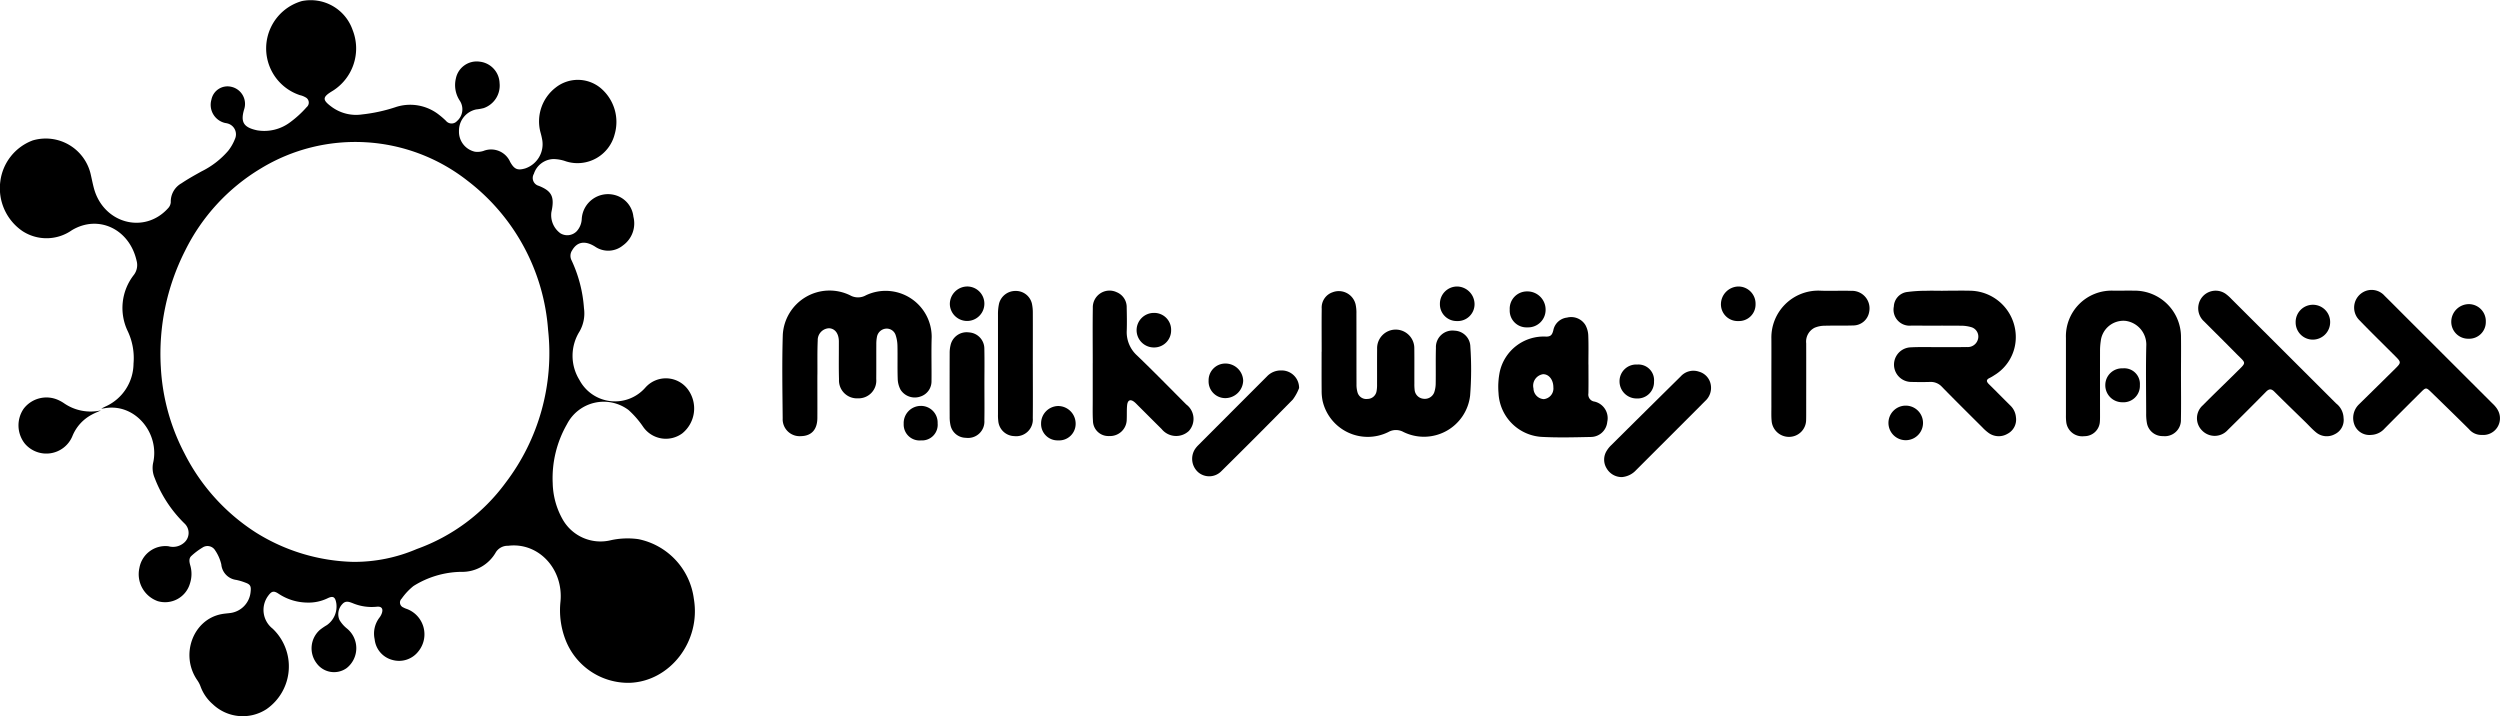 <svg xmlns="http://www.w3.org/2000/svg" id="milkyway_logo" viewBox="0 0 280 80.218">
    <g id="milkyway-logo" data-name="milkyway-logo" transform="translate(-162.057 -222.95)">
        <g id="그룹_50" data-name="그룹 50" transform="translate(162.057 222.95)">
            <g id="milyway-logo-image">
                <path id="패스_238" d="M173.381 268.723c.18-.089.357-.183.539-.267a5.306 5.306 0 0 0 3.091-4.784 7.057 7.057 0 0 0-.643-3.622 6 6 0 0 1 .686-6.317 1.82 1.82 0 0 0 .3-1.586c-.8-3.543-4.281-5.2-7.253-3.41a4.934 4.934 0 0 1-5.511.106 5.808 5.808 0 0 1-2.5-5.553 5.646 5.646 0 0 1 3.637-4.615 5.166 5.166 0 0 1 6.507 3.876c.109.483.206.969.331 1.447 1.044 3.972 5.653 5.233 8.318 2.272a1.088 1.088 0 0 0 .3-.66 2.348 2.348 0 0 1 1.2-2.132c.725-.488 1.488-.911 2.249-1.335a9.449 9.449 0 0 0 2.98-2.3 5.122 5.122 0 0 0 .755-1.316 1.258 1.258 0 0 0-.848-1.755c-.105-.031-.217-.038-.323-.067a2.084 2.084 0 0 1-1.458-2.6 1.836 1.836 0 0 1 2.242-1.429 1.96 1.96 0 0 1 1.42 2.529c-.43 1.445-.04 2.018 1.443 2.339a4.82 4.82 0 0 0 3.709-.9 11.656 11.656 0 0 0 1.847-1.691.661.661 0 0 0-.138-1.109 2.151 2.151 0 0 0-.614-.237 5.514 5.514 0 0 1 .225-10.538 4.967 4.967 0 0 1 5.678 3.24 5.608 5.608 0 0 1-2.206 6.8c-1.213.722-1.224 1.023-.076 1.857a4.609 4.609 0 0 0 3.345.8 17.99 17.99 0 0 0 3.669-.79 5.205 5.205 0 0 1 4.947.832 8.98 8.98 0 0 1 .769.667.813.813 0 0 0 1.239.038 1.746 1.746 0 0 0 .319-2.281 3.171 3.171 0 0 1-.441-2.492 2.378 2.378 0 0 1 2.662-1.884 2.5 2.5 0 0 1 2.232 2.394 2.669 2.669 0 0 1-1.776 2.806 5.759 5.759 0 0 1-.842.151 2.428 2.428 0 0 0-1.928 2.429 2.284 2.284 0 0 0 1.786 2.306 2.163 2.163 0 0 0 .966-.092 2.328 2.328 0 0 1 2.982 1.24c.465.821.823.975 1.688.722a2.864 2.864 0 0 0 1.908-3.158 8.3 8.3 0 0 0-.187-.827 4.781 4.781 0 0 1 1.679-5.064 4.007 4.007 0 0 1 4.992.007 4.958 4.958 0 0 1 1.618 5.233 4.291 4.291 0 0 1-5.439 3.023 4.362 4.362 0 0 0-1.415-.262 2.382 2.382 0 0 0-2.19 1.655.91.91 0 0 0 .549 1.345c1.478.591 1.788 1.24 1.412 2.947a2.516 2.516 0 0 0 1.007 2.367 1.475 1.475 0 0 0 1.834-.234 2.186 2.186 0 0 0 .561-1.395 2.947 2.947 0 0 1 3.666-2.664 2.81 2.81 0 0 1 2.118 2.438 3.032 3.032 0 0 1-1.178 3.22 2.6 2.6 0 0 1-3.108.133c-1.112-.706-2.013-.563-2.573.409a1.1 1.1 0 0 0-.063 1.132 15.094 15.094 0 0 1 1.387 5.365 4.068 4.068 0 0 1-.49 2.58 5.132 5.132 0 0 0-.023 5.436 4.511 4.511 0 0 0 7.383.868 3.066 3.066 0 0 1 4.775.207 3.593 3.593 0 0 1-.63 4.909 3.094 3.094 0 0 1-4.376-.71 10.341 10.341 0 0 0-1.648-1.9 4.626 4.626 0 0 0-6.893 1.583 12.151 12.151 0 0 0-1.6 6.634 8.614 8.614 0 0 0 1.081 3.975 4.871 4.871 0 0 0 5.447 2.386 8.762 8.762 0 0 1 3.077-.113 7.837 7.837 0 0 1 6.2 6.671c.818 4.784-2.682 9.271-7.2 9.418a7.53 7.53 0 0 1-7.209-4.917 9.156 9.156 0 0 1-.527-4.173c.354-3.666-2.467-6.677-5.858-6.259a1.564 1.564 0 0 0-1.371.71 4.329 4.329 0 0 1-3.9 2.21 10.322 10.322 0 0 0-5.338 1.59 6.848 6.848 0 0 0-1.322 1.413.594.594 0 0 0 .192.986 1.97 1.97 0 0 0 .366.159 3.029 3.029 0 0 1 1.315 4.761 2.737 2.737 0 0 1-2.922.953 2.672 2.672 0 0 1-1.974-2.312 2.947 2.947 0 0 1 .524-2.407 1.764 1.764 0 0 0 .247-.418c.232-.562.034-.884-.54-.818a5.493 5.493 0 0 1-2.652-.383c-.422-.163-.827-.343-1.211.1a1.631 1.631 0 0 0-.305 1.768 3.548 3.548 0 0 0 .841.961 2.84 2.84 0 0 1-.045 4.43 2.418 2.418 0 0 1-3.372-.561 2.757 2.757 0 0 1 .389-3.731 6.79 6.79 0 0 1 .778-.529 2.543 2.543 0 0 0 1.055-2.421c-.114-.706-.335-.882-.941-.6a4.908 4.908 0 0 1-2.366.5 5.914 5.914 0 0 1-3.128-.967c-.572-.388-.807-.334-1.218.233a2.66 2.66 0 0 0 .511 3.649 5.828 5.828 0 0 1-.676 9.02 4.871 4.871 0 0 1-6.02-.552 4.784 4.784 0 0 1-1.364-1.969 3.039 3.039 0 0 0-.386-.737c-1.922-2.811-.477-6.759 2.709-7.379.323-.063.653-.085.981-.125a2.621 2.621 0 0 0 2.294-2.361c.077-.653-.028-.849-.6-1.051a6.139 6.139 0 0 0-1.016-.3 1.921 1.921 0 0 1-1.663-1.735 4.717 4.717 0 0 0-.689-1.571 1 1 0 0 0-1.421-.314 7.547 7.547 0 0 0-1.234.927c-.319.282-.239.686-.136 1.057a3.422 3.422 0 0 1-.027 2.022 2.9 2.9 0 0 1-3.614 1.993 3.2 3.2 0 0 1-2.054-3.713 2.96 2.96 0 0 1 3.251-2.436 1.884 1.884 0 0 0 1.736-.379 1.445 1.445 0 0 0 .085-2.152 14.117 14.117 0 0 1-3.358-5.112 2.851 2.851 0 0 1-.184-1.656c.782-3.314-1.976-6.754-5.416-6.16-.13.023-.262.032-.393.047zM201.6 285.88a17.768 17.768 0 0 0 7.143-1.442 21.211 21.211 0 0 0 9.933-7.409 23.942 23.942 0 0 0 4.767-17.133 23.138 23.138 0 0 0-9.02-16.7A20.353 20.353 0 0 0 191.3 241.8a22.159 22.159 0 0 0-8.516 9.236 25.5 25.5 0 0 0-2.714 13.046 23.421 23.421 0 0 0 2.648 9.646 22.614 22.614 0 0 0 8.034 8.888 21.51 21.51 0 0 0 10.848 3.264z" class="cls-2" data-name="패스 238" transform="translate(-162.057 -222.95)"/>
                <path id="패스_252" d="M175.459 306.662c-.358.165-.73.306-1.074.5a4.722 4.722 0 0 0-2.145 2.395 3.158 3.158 0 0 1-5.317.845 3.292 3.292 0 0 1-.141-3.917 3.211 3.211 0 0 1 3.961-.938 4.288 4.288 0 0 1 .515.292 5.243 5.243 0 0 0 4.2.825z" class="cls-2" data-name="패스 252" transform="translate(-164.133 -260.706)"/>
            </g>
            <g id="milkyway-logo-text" transform="translate(87.615 32.088)">
                <g id="milkyway-logo-text-2" data-name="milkyway-logo-text">
                    <path id="패스_239" d="M434.338 289.19c0-1.6-.014-3.208.005-4.812a1.806 1.806 0 0 1 1.218-1.847 1.933 1.933 0 0 1 2.575 1.349 4.363 4.363 0 0 1 .094 1.044c.008 2.636 0 5.273.009 7.909a3.1 3.1 0 0 0 .113.906 1.018 1.018 0 0 0 1.113.739 1.035 1.035 0 0 0 1.02-.864 3.861 3.861 0 0 0 .056-.786c.006-1.318-.006-2.636.007-3.955a2.084 2.084 0 1 1 4.166-.029c.016 1.3 0 2.593.007 3.889a5.471 5.471 0 0 0 .028.723 1.093 1.093 0 0 0 .976 1 1.127 1.127 0 0 0 1.217-.706 3.211 3.211 0 0 0 .168-1.029c.022-1.318-.014-2.637.025-3.954a1.854 1.854 0 0 1 2.091-1.934 1.831 1.831 0 0 1 1.765 1.8 37.516 37.516 0 0 1-.027 5.465 5.205 5.205 0 0 1-7.47 4.08 1.735 1.735 0 0 0-1.7.013 5.187 5.187 0 0 1-7.349-3.48 5.551 5.551 0 0 1-.11-1.176c-.012-1.45-.005-2.9-.005-4.35z" class="cls-2" data-name="패스 239" transform="translate(-373.926 -281.885)"/>
                    <path id="패스_240" d="M326.576 292.475c0 1.361.008 2.723 0 4.084-.011 1.292-.658 2-1.826 2.026a1.9 1.9 0 0 1-2.058-1.993c-.028-3.118-.085-6.239.012-9.353a5.243 5.243 0 0 1 7.54-4.426 1.8 1.8 0 0 0 1.765 0 5.157 5.157 0 0 1 7.371 4.662c-.054 1.645 0 3.293-.02 4.94a1.783 1.783 0 0 1-1.26 1.741 1.894 1.894 0 0 1-2.2-.759 2.749 2.749 0 0 1-.326-1.244c-.043-1.228 0-2.459-.028-3.688a3.988 3.988 0 0 0-.211-1.219 1.053 1.053 0 0 0-1.082-.7 1.121 1.121 0 0 0-1 .909 4.093 4.093 0 0 0-.075.85c-.008 1.3.005 2.591-.008 3.886a1.985 1.985 0 0 1-2.051 2.16 2.01 2.01 0 0 1-2.119-2.124c-.038-1.272-.013-2.547-.016-3.82v-.461c-.017-.869-.443-1.421-1.112-1.444a1.323 1.323 0 0 0-1.255 1.363c-.055 1.227-.028 2.458-.035 3.688-.006.307-.005.614-.006.922z" class="cls-2" data-name="패스 240" transform="translate(-322.646 -281.826)"/>
                    <path id="패스_241" d="M558.671 282.312c1.032 0 2.064-.023 3.1 0a5.191 5.191 0 0 1 5.071 5.513 4.97 4.97 0 0 1-2.406 3.957 4.375 4.375 0 0 1-.513.3c-.414.193-.367.414-.082.695.8.786 1.583 1.584 2.378 2.372a2.047 2.047 0 0 1 .649 1.328 1.793 1.793 0 0 1-.962 1.869 1.927 1.927 0 0 1-2.117-.121 4.881 4.881 0 0 1-.685-.613c-1.508-1.5-3.022-3-4.513-4.523a1.69 1.69 0 0 0-1.341-.561c-.7.021-1.405.017-2.107 0a1.938 1.938 0 0 1-.081-3.874c1.007-.054 2.019-.022 3.029-.025 1.1 0 2.2.009 3.293-.011a1.174 1.174 0 0 0 1.216-.824 1.1 1.1 0 0 0-.688-1.386 4.069 4.069 0 0 0-1.226-.177c-1.844-.018-3.689 0-5.533-.014a1.794 1.794 0 0 1-1.959-2.143 1.709 1.709 0 0 1 1.412-1.609 16.252 16.252 0 0 1 2.225-.147c.614-.021 1.229 0 1.844 0z" class="cls-2" data-name="패스 241" transform="translate(-428.698 -281.839)"/>
                    <path id="패스_242" d="M596.43 291.9c0 1.6.023 3.208-.008 4.811a1.8 1.8 0 0 1-2 1.878 1.775 1.775 0 0 1-1.816-1.5 5.53 5.53 0 0 1-.075-1.048c-.006-2.57-.051-5.142.015-7.71a2.681 2.681 0 0 0-2.333-2.65 2.557 2.557 0 0 0-2.769 2.26 7.414 7.414 0 0 0-.082 1.181c-.007 2.35 0 4.7 0 7.051 0 .242.005.484-.013.725a1.73 1.73 0 0 1-1.753 1.7 1.8 1.8 0 0 1-2.015-1.565 5.6 5.6 0 0 1-.037-.789v-8.633a5.114 5.114 0 0 1 5.32-5.311c.835 0 1.67-.01 2.5 0a5.191 5.191 0 0 1 5.065 5.055c.02 1.515 0 3.031 0 4.547z" class="cls-2" data-name="패스 242" transform="translate(-439.774 -281.833)"/>
                    <path id="패스_243" d="M629.366 296.578a1.751 1.751 0 0 1-.987 1.82 1.877 1.877 0 0 1-2.105-.216c-.406-.332-.76-.728-1.136-1.1-1.177-1.15-2.362-2.292-3.527-3.455-.346-.346-.6-.318-.93.019q-2.126 2.158-4.286 4.282a1.964 1.964 0 0 1-2.882.048 1.934 1.934 0 0 1 .1-2.827c1.234-1.249 2.507-2.458 3.754-3.7 1.168-1.159 1.112-.93.008-2.046-1.2-1.217-2.42-2.423-3.629-3.635a1.977 1.977 0 0 1-.609-1.919 1.952 1.952 0 0 1 3.014-1.18 4.668 4.668 0 0 1 .64.566q5.874 5.859 11.747 11.721a2.132 2.132 0 0 1 .828 1.622z" class="cls-2" data-name="패스 243" transform="translate(-454.502 -281.854)"/>
                    <path id="패스_244" d="M662.413 298.393a1.779 1.779 0 0 1-1.435-.639c-1.417-1.408-2.85-2.8-4.283-4.193-.5-.486-.571-.485-1.068.009q-2.057 2.043-4.1 4.1a2.114 2.114 0 0 1-1.5.721 1.8 1.8 0 0 1-1.864-1.077 2.123 2.123 0 0 1 .457-2.314q2.046-2.005 4.084-4.02c.689-.682.685-.731 0-1.414-1.333-1.338-2.689-2.653-4-4.014a1.986 1.986 0 0 1 .98-3.362 1.946 1.946 0 0 1 1.847.633c.877.863 1.741 1.738 2.611 2.607l9.321 9.307c.155.155.319.3.458.473a2.285 2.285 0 0 1 .325.491 1.867 1.867 0 0 1-1.833 2.692z" class="cls-2" data-name="패스 244" transform="translate(-472.06 -281.771)"/>
                    <path id="패스_245" d="M481.458 293.318c0 1.076.013 2.153-.006 3.229a.794.794 0 0 0 .69.929 1.906 1.906 0 0 1 1.421 2.278 1.852 1.852 0 0 1-1.817 1.683c-1.866.04-3.739.093-5.6-.013a5.15 5.15 0 0 1-4.759-4.887 8.42 8.42 0 0 1 .128-2.354 5.039 5.039 0 0 1 5.189-3.988c.565.014.7-.246.818-.7a1.77 1.77 0 0 1 1.54-1.429 1.868 1.868 0 0 1 2.058.842 2.651 2.651 0 0 1 .318 1.179c.042 1.075.015 2.152.015 3.229zm-3.93 2.568c.005-.849-.5-1.495-1.161-1.478A1.3 1.3 0 0 0 475.3 296a1.229 1.229 0 0 0 1.156 1.2 1.2 1.2 0 0 0 1.073-1.315z" class="cls-2" data-name="패스 245" transform="translate(-391.166 -284.585)"/>
                    <path id="패스_246" d="M387.313 290.43c0-2.064-.023-4.129.008-6.193a1.872 1.872 0 0 1 2.665-1.762 1.8 1.8 0 0 1 1.129 1.712c.018.856.035 1.714.007 2.569a3.519 3.519 0 0 0 1.159 2.815c1.869 1.795 3.679 3.65 5.51 5.485a2.011 2.011 0 0 1 .28 2.97 2.087 2.087 0 0 1-3.041-.221c-.89-.88-1.773-1.767-2.66-2.651-.124-.124-.244-.255-.379-.365-.452-.37-.771-.245-.83.359-.051.523-.018 1.053-.042 1.579a1.865 1.865 0 0 1-1.966 1.859 1.722 1.722 0 0 1-1.817-1.7c-.05-.766-.024-1.536-.026-2.305v-4.15z" class="cls-2" data-name="패스 246" transform="translate(-352.54 -281.839)"/>
                    <path id="패스_247" d="M528.125 291.929c0-1.427.009-2.854 0-4.281a5.252 5.252 0 0 1 5.387-5.355c1.183.053 2.371-.016 3.555.023a1.961 1.961 0 0 1 2.011 2.353 1.816 1.816 0 0 1-1.807 1.524c-1.053.034-2.108 0-3.161.03a2.95 2.95 0 0 0-1.147.227 1.737 1.737 0 0 0-.939 1.746c.008 2.591 0 5.181 0 7.771 0 .264 0 .528-.008.791a1.907 1.907 0 0 1-1.873 1.912 1.946 1.946 0 0 1-1.992-1.8c-.048-.523-.025-1.053-.026-1.579-.002-1.123 0-2.243 0-3.362z" class="cls-2" data-name="패스 247" transform="translate(-417.345 -281.829)"/>
                    <path id="패스_248" d="M372.014 290.56c0 2.019.016 4.037-.005 6.056a1.864 1.864 0 0 1-2.081 2.009 1.846 1.846 0 0 1-1.785-1.707 5.052 5.052 0 0 1-.032-.723v-11.19a5.471 5.471 0 0 1 .124-1.238 1.89 1.89 0 0 1 1.85-1.4 1.841 1.841 0 0 1 1.828 1.427 4.8 4.8 0 0 1 .1 1.044c.008 1.909 0 3.817 0 5.727z" class="cls-2" data-name="패스 248" transform="translate(-343.952 -281.869)"/>
                    <path id="패스_249" d="M495.332 311.093a1.95 1.95 0 0 1-1.721-.979 1.857 1.857 0 0 1 .032-2 2.925 2.925 0 0 1 .452-.562q3.9-3.872 7.816-7.736a1.912 1.912 0 0 1 2.051-.527 1.836 1.836 0 0 1 1.32 1.5 1.97 1.97 0 0 1-.636 1.786c-.755.766-1.518 1.524-2.279 2.285l-5.45 5.448a2.423 2.423 0 0 1-1.585.785z" class="cls-2" data-name="패스 249" transform="translate(-401.285 -289.748)"/>
                    <path id="패스_250" d="M419.871 301.1a5.278 5.278 0 0 1-.7 1.285q-3.99 4.064-8.045 8.065a1.9 1.9 0 0 1-2.525.108 2.009 2.009 0 0 1-.388-2.617 2.905 2.905 0 0 1 .38-.452q3.837-3.846 7.677-7.688a2.111 2.111 0 0 1 1.587-.669 1.951 1.951 0 0 1 2.014 1.968z" class="cls-2" data-name="패스 250" transform="translate(-361.987 -289.729)"/>
                    <path id="패스_251" d="M361.957 297.2c0 1.317.018 2.633-.005 3.95a1.83 1.83 0 0 1-2.072 1.935 1.773 1.773 0 0 1-1.729-1.441 4.27 4.27 0 0 1-.086-.913q-.011-3.555 0-7.109a3.634 3.634 0 0 1 .1-.911 1.846 1.846 0 0 1 2.072-1.43 1.826 1.826 0 0 1 1.712 1.839c.03 1.36.007 2.72.007 4.081z" class="cls-2" data-name="패스 251" transform="translate(-339.317 -286.139)"/>
                    <path id="패스_253" d="M474.492 285.418a1.932 1.932 0 0 1 1.933-2.043 2.038 2.038 0 0 1 2.085 2.073 1.958 1.958 0 0 1-2.042 1.953 1.878 1.878 0 0 1-1.976-1.983z" class="cls-2" data-name="패스 253" transform="translate(-393.017 -282.824)"/>
                    <path id="패스_254" d="M400.792 289.82a1.9 1.9 0 0 1-1.927 1.907 1.935 1.935 0 1 1-.007-3.87 1.889 1.889 0 0 1 1.934 1.963z" class="cls-2" data-name="패스 254" transform="translate(-357.242 -284.899)"/>
                    <path id="패스_255" d="M522.291 284.331a1.853 1.853 0 0 1-1.91 1.9 1.872 1.872 0 0 1-1.966-1.927 1.994 1.994 0 0 1 1.93-1.941 1.92 1.92 0 0 1 1.946 1.968z" class="cls-2" data-name="패스 255" transform="translate(-413.284 -282.362)"/>
                    <path id="패스_256" d="M461.9 286.23a1.875 1.875 0 0 1-1.911-1.912 1.926 1.926 0 0 1 1.954-1.956 1.988 1.988 0 0 1 1.924 1.941 1.886 1.886 0 0 1-1.967 1.927z" class="cls-2" data-name="패스 256" transform="translate(-386.333 -282.361)"/>
                    <path id="패스_257" d="M673.879 288.017a1.862 1.862 0 0 1-1.925 1.888 1.893 1.893 0 0 1-1.943-1.893 1.981 1.981 0 0 1 1.948-1.981 1.905 1.905 0 0 1 1.92 1.986z" class="cls-2" data-name="패스 257" transform="translate(-483.084 -284.056)"/>
                    <path id="패스_258" d="M361.974 284.306a1.934 1.934 0 0 1-3.867.04 1.97 1.97 0 0 1 1.888-1.985 1.92 1.92 0 0 1 1.979 1.945z" class="cls-2" data-name="패스 258" transform="translate(-339.34 -282.361)"/>
                    <path id="패스_259" d="M635.092 288.17a1.932 1.932 0 1 1 3.863 0 1.947 1.947 0 0 1-1.869 1.928 1.922 1.922 0 0 1-1.994-1.928z" class="cls-2" data-name="패스 259" transform="translate(-465.594 -284.149)"/>
                    <path id="패스_260" d="M557.11 309.13a1.936 1.936 0 0 1-3.871.017 1.936 1.936 0 1 1 3.871-.017z" class="cls-2" data-name="패스 260" transform="translate(-429.347 -293.816)"/>
                    <path id="패스_261" d="M352.32 309.157a1.755 1.755 0 0 1-1.862 1.92 1.777 1.777 0 0 1-1.939-1.854 1.922 1.922 0 0 1 1.91-2.01 1.866 1.866 0 0 1 1.891 1.944z" class="cls-2" data-name="패스 261" transform="translate(-334.92 -293.84)"/>
                    <path id="패스_262" d="M411.9 300.318a1.873 1.873 0 0 1 1.91-1.923 1.986 1.986 0 0 1 1.962 1.915 2.013 2.013 0 0 1-1.994 1.959 1.869 1.869 0 0 1-1.878-1.951z" class="cls-2" data-name="패스 262" transform="translate(-364.151 -289.767)"/>
                </g>
                <path id="패스_263" d="M596.259 301.274a1.84 1.84 0 0 1-1.959 1.926 1.9 1.9 0 0 1-1.914-1.933 1.875 1.875 0 0 1 1.966-1.865 1.754 1.754 0 0 1 1.907 1.872z" class="cls-2" data-name="패스 263" transform="translate(-444.207 -290.235)"/>
                <path id="패스_264" d="M378.984 311.088a1.844 1.844 0 0 1-1.906-1.91 1.948 1.948 0 0 1 1.922-1.939 1.972 1.972 0 0 1 1.948 1.988 1.853 1.853 0 0 1-1.964 1.861z" class="cls-2" data-name="패스 264" transform="translate(-348.091 -293.853)"/>
                <path id="패스_265" d="M499.323 298.61a1.753 1.753 0 0 1 1.873 1.9 1.836 1.836 0 0 1-1.914 1.9 1.912 1.912 0 0 1-1.948-1.894 1.867 1.867 0 0 1 1.989-1.906z" class="cls-2" data-name="패스 265" transform="translate(-403.561 -289.869)"/>
            </g>
        </g>
    </g>
</svg>
